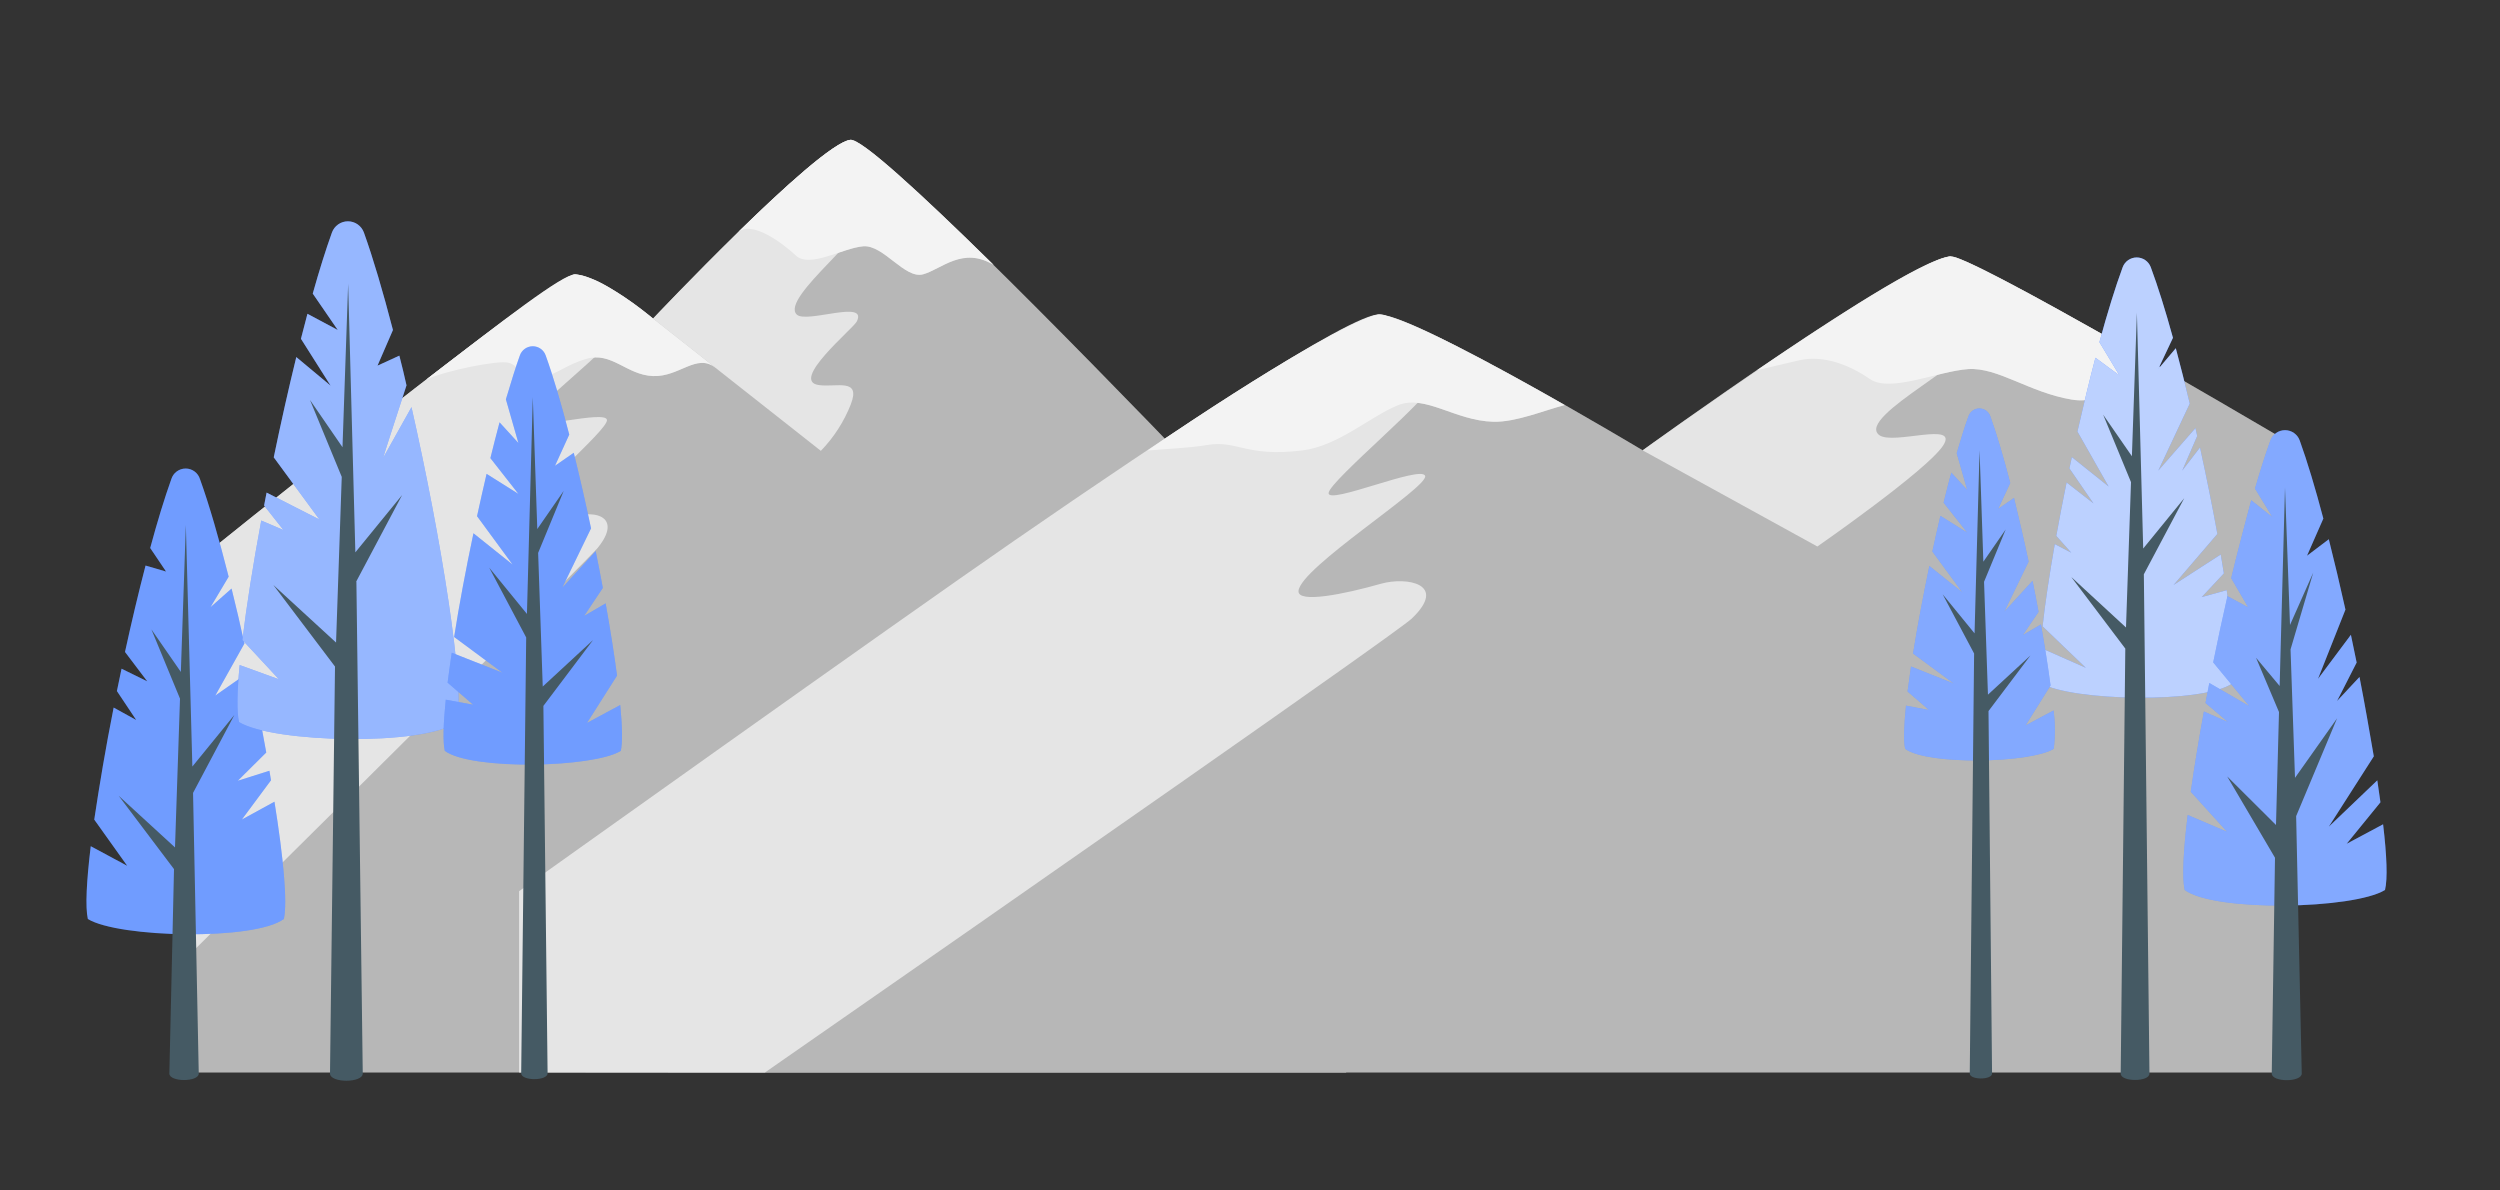 <svg width="500" height="238" viewBox="0 0 500 238" fill="none" xmlns="http://www.w3.org/2000/svg">
<rect x="0" y="0" width="500" height="238" fill="#333333" stroke="none"/>
<path d="M269.22 214.49V125.66C269.22 125.66 256.69 112.35 240.54 95.57C212.72 66.66 174.13 27.45 170.06 27.97C163.62 28.79 130.61 63.72 130.61 63.72C130.61 63.72 120.46 55.2 115.06 54.9C111.75 54.73 74.06 84.3 36.83 114.27V214.49H269.22Z" fill="#E5E5E5"/>
<path opacity="0.2" d="M269.22 214.49V125.66C269.22 125.66 256.69 112.35 240.54 95.57C212.72 66.66 174.13 27.45 170.06 27.97C163.62 28.79 130.61 63.72 130.61 63.72C130.61 63.72 120.46 55.2 115.06 54.9C111.75 54.73 74.06 84.3 36.83 114.27V214.49H269.22Z" fill="black"/>
<path d="M162.789 41.719C158.439 47.389 167.039 42.989 171.169 44.269C175.299 45.549 155.909 59.569 159.349 62.909C161.259 64.769 173.649 59.789 171.349 64.309C170.599 65.769 157.849 76.219 163.799 77.019C167.349 77.489 172.209 75.559 170.169 80.849C168.806 84.322 166.766 87.49 164.169 90.169L130.609 63.719C130.609 63.719 162.129 30.359 169.609 28.079L170.089 27.969C171.409 28.429 167.149 36.049 162.789 41.719Z" fill="#E5E5E5"/>
<path d="M115.28 103.329C110.22 105.199 103.67 106.929 103.8 104.619C104.06 100.409 121.8 85.979 121.39 83.959C120.98 81.939 105.73 86.309 105.91 84.049C106.09 81.789 122.83 69.149 122.34 67.319C121.85 65.489 109.87 68.219 111.14 65.469C112.31 62.929 117.89 55.999 115.72 54.989C115.5 54.989 115.27 54.909 115.06 54.899C111.76 54.729 74.06 84.299 36.83 114.279V191.999C75.89 153.299 117.93 111.559 119.51 109.609C124.63 103.329 118.8 101.999 115.28 103.329Z" fill="#E5E5E5"/>
<path d="M172.64 49.26C168.57 49.6 161.95 53.7 159.18 51.11C156.41 48.52 150.18 43.9 147.5 46.56C156.67 37.56 166.79 28.39 170.06 27.97C172.21 27.69 184 38.52 198.74 53C192.55 49.22 188.31 53.84 184.63 54.86C180.95 55.88 176.72 48.92 172.64 49.26Z" fill="#E5E5E5"/>
<path opacity="0.55" d="M172.64 49.26C168.57 49.6 161.95 53.7 159.18 51.11C156.41 48.52 150.18 43.9 147.5 46.56C156.67 37.56 166.79 28.39 170.06 27.97C172.21 27.69 184 38.52 198.74 53C192.55 49.22 188.31 53.84 184.63 54.86C180.95 55.88 176.72 48.92 172.64 49.26Z" fill="white"/>
<path d="M130.61 63.722L143.1 73.562C139.33 70.562 135.9 75.412 130.61 75.212C125.32 75.012 122.34 70.282 117.26 71.772C113.09 72.992 111.45 74.872 108.51 75.362C103.12 76.262 104.62 73.192 101.57 72.522C99.51 72.062 89.57 74.002 85.32 75.872C100.65 64.062 112.6 54.772 115.06 54.872C115.713 54.925 116.357 55.052 116.98 55.252C118.242 55.662 119.464 56.188 120.63 56.822L121.63 57.382C123.866 58.689 126.02 60.132 128.08 61.702C129.6 62.862 130.6 63.702 130.6 63.702L130.61 63.722Z" fill="#E5E5E5"/>
<path opacity="0.55" d="M130.61 63.722L143.1 73.562C139.33 70.562 135.9 75.412 130.61 75.212C125.32 75.012 122.34 70.282 117.26 71.772C113.09 72.992 111.45 74.872 108.51 75.362C103.12 76.262 104.62 73.192 101.57 72.522C99.51 72.062 89.57 74.002 85.32 75.872C100.65 64.062 112.6 54.772 115.06 54.872C115.713 54.925 116.357 55.052 116.98 55.252C118.242 55.662 119.464 56.188 120.63 56.822L121.63 57.382C123.866 58.689 126.02 60.132 128.08 61.702C129.6 62.862 130.6 63.702 130.6 63.702L130.61 63.722Z" fill="white"/>
<path d="M457.05 214.491V88.001C420.33 66.461 392.85 51.001 390.05 51.261C380.77 52.191 328.53 90.061 328.53 90.061C328.53 90.061 283.71 63.231 276 62.901C271.22 62.711 233.37 87.851 194.38 114.711C149.86 145.381 103.85 178.281 103.85 178.281V214.491H457.05Z" fill="#E5E5E5"/>
<path opacity="0.2" d="M457.05 214.491V88.001C420.33 66.461 392.85 51.001 390.05 51.261C380.77 52.191 328.53 90.061 328.53 90.061C328.53 90.061 283.71 63.231 276 62.901C271.22 62.711 233.37 87.851 194.38 114.711C149.86 145.381 103.85 178.281 103.85 178.281V214.491H457.05Z" fill="black"/>
<path d="M379.591 66.579C373.321 72.889 385.711 67.999 391.661 69.419C397.611 70.839 370.911 83.309 375.851 87.019C378.611 89.089 391.951 84.129 388.591 89.159C385.231 94.189 363.471 109.299 363.471 109.299L328.541 90.079C328.541 90.079 378.651 53.999 389.371 51.419L390.061 51.289C392.001 51.809 385.871 60.269 379.591 66.579Z" fill="#E5E5E5"/>
<path d="M153 214.489C204.86 178.439 279.5 126.419 282.32 123.739C289.69 116.739 281.32 115.319 276.23 116.739C268.92 118.819 259.5 120.739 259.7 118.189C260.07 113.489 285.7 97.449 285.03 95.189C284.36 92.929 265.45 101.099 265.72 98.589C265.99 96.079 287.09 78.719 286.38 76.669C285.67 74.619 270.62 79.739 272.45 76.669C274.12 73.869 279.85 64.309 276.94 63.019C276.611 62.943 276.277 62.893 275.94 62.869C270.18 62.629 233.63 86.869 202.94 108.079C179.32 124.369 103.82 178.239 103.82 178.239V214.449L153 214.489Z" fill="#E5E5E5"/>
<path d="M260.499 90.079C267.589 89.199 273.969 83.369 279.499 81.079C285.029 78.789 290.919 84.139 298.649 84.349C303.139 84.479 308.899 82.049 312.939 81.019C299.209 73.199 280.699 63.139 275.939 62.939C272.699 62.809 253.829 73.399 229.529 90.099C232.779 89.809 237.909 89.599 241.299 89.019C247.389 87.919 249.129 91.499 260.499 90.079Z" fill="#E5E5E5"/>
<path opacity="0.55" d="M260.499 90.079C267.589 89.199 273.969 83.369 279.499 81.079C285.029 78.789 290.919 84.139 298.649 84.349C303.139 84.479 308.899 82.049 312.939 81.019C299.209 73.199 280.699 63.139 275.939 62.939C272.699 62.809 253.829 73.399 229.529 90.099C232.779 89.809 237.909 89.599 241.299 89.019C247.389 87.919 249.129 91.499 260.499 90.079Z" fill="white"/>
<path d="M391.12 51.491C390.755 51.384 390.379 51.32 390 51.301C384.73 51.961 366.63 63.661 351.43 74.041C353.94 73.441 357.28 72.641 359.93 72.041C364.81 70.961 369.98 73.041 374.01 75.821C378.04 78.601 387.69 74.221 393.63 73.821C399.57 73.421 405.81 78.481 414.31 79.911C421.72 81.161 424.73 74.701 434.6 74.911C412 61.891 395.67 53.001 391.12 51.491Z" fill="#E5E5E5"/>
<path opacity="0.55" d="M391.12 51.491C390.755 51.384 390.379 51.32 390 51.301C384.73 51.961 366.63 63.661 351.43 74.041C353.94 73.441 357.28 72.641 359.93 72.041C364.81 70.961 369.98 73.041 374.01 75.821C378.04 78.601 387.69 74.221 393.63 73.821C399.57 73.421 405.81 78.481 414.31 79.911C421.72 81.161 424.73 74.701 434.6 74.911C412 61.891 395.67 53.001 391.12 51.491Z" fill="white"/>
<path d="M56.77 183.8C50.84 188.17 23.69 187.57 17.57 183.8C17.03 181.44 17.31 176.17 18.15 169.24L25.44 173.16L18.85 163.92C19.85 157.21 21.15 149.46 22.73 141.51L27.24 144L23.38 138.21C23.69 136.72 23.99 135.21 24.31 133.74L29.45 136.27L25 130.39C26.31 124.39 27.7 118.51 29.11 113.11L33.21 114.31L30.04 109.6C31.47 104.29 32.91 99.6 34.26 95.83C34.447 95.214 34.827 94.675 35.344 94.293C35.861 93.91 36.487 93.703 37.13 93.703C37.773 93.703 38.399 93.91 38.916 94.293C39.432 94.675 39.812 95.214 40 95.83C41.81 100.83 43.79 107.69 45.73 115.34L42.1 121.44L46.31 117.71C47.19 121.25 48.06 124.93 48.88 128.71L43.06 139.11L50.06 134.21C51.22 139.71 52.3 145.21 53.25 150.5L47.56 156.15L53.88 154.15C53.99 154.8 54.1 155.43 54.2 156.05L48.37 163.91L54.89 160.34C56.69 171.52 57.52 180.51 56.77 183.8Z" fill="#407BFF"/>
<path opacity="0.25" d="M56.77 183.8C50.84 188.17 23.69 187.57 17.57 183.8C17.03 181.44 17.31 176.17 18.15 169.24L25.44 173.16L18.85 163.92C19.85 157.21 21.15 149.46 22.73 141.51L27.24 144L23.38 138.21C23.69 136.72 23.99 135.21 24.31 133.74L29.45 136.27L25 130.39C26.31 124.39 27.7 118.51 29.11 113.11L33.21 114.31L30.04 109.6C31.47 104.29 32.91 99.6 34.26 95.83C34.447 95.214 34.827 94.675 35.344 94.293C35.861 93.91 36.487 93.703 37.13 93.703C37.773 93.703 38.399 93.91 38.916 94.293C39.432 94.675 39.812 95.214 40 95.83C41.81 100.83 43.79 107.69 45.73 115.34L42.1 121.44L46.31 117.71C47.19 121.25 48.06 124.93 48.88 128.71L43.06 139.11L50.06 134.21C51.22 139.71 52.3 145.21 53.25 150.5L47.56 156.15L53.88 154.15C53.99 154.8 54.1 155.43 54.2 156.05L48.37 163.91L54.89 160.34C56.69 171.52 57.52 180.51 56.77 183.8Z" fill="white"/>
<path d="M38.611 158.58L46.87 143L38.471 153.31L37.17 105L36.17 134.39L30.28 125.88L36.001 139.73L35.001 169.49L23.73 159.15L34.8 173.82L33.87 214.7C33.87 216.44 39.751 216.44 39.751 214.7L38.611 158.58Z" fill="#455A64"/>
<path d="M91.439 144.409C84.839 149.279 54.629 148.599 47.809 144.409C47.339 142.409 47.419 138.339 47.929 133.009L55.769 135.849L48.479 127.999C49.309 121.149 50.619 112.859 52.249 104.109L56.679 105.999L52.819 101.109C52.979 100.249 53.159 99.389 53.319 98.519L63.869 103.889L54.749 91.469C56.159 84.639 57.689 77.809 59.259 71.409L66.119 77.129L60.189 67.759C60.619 66.039 61.059 64.369 61.489 62.759L67.549 65.999L62.549 58.719C63.859 54.059 65.159 49.909 66.389 46.499C66.628 45.843 67.063 45.277 67.634 44.877C68.206 44.476 68.887 44.262 69.584 44.262C70.282 44.262 70.963 44.476 71.535 44.877C72.106 45.277 72.541 45.843 72.779 46.499C74.619 51.609 76.609 58.379 78.589 65.999C76.869 69.999 75.499 73.129 75.499 73.129L79.869 71.129C80.359 73.069 80.869 75.059 81.299 77.069C79.229 83.419 76.639 91.379 76.639 91.549C76.779 91.299 79.829 85.829 82.299 81.429C88.289 107.829 92.999 137.459 91.439 144.409Z" fill="#407BFF"/>
<path opacity="0.45" d="M91.439 144.409C84.839 149.279 54.629 148.599 47.809 144.409C47.339 142.409 47.419 138.339 47.929 133.009L55.769 135.849L48.479 127.999C49.309 121.149 50.619 112.859 52.249 104.109L56.679 105.999L52.819 101.109C52.979 100.249 53.159 99.389 53.319 98.519L63.869 103.889L54.749 91.469C56.159 84.639 57.689 77.809 59.259 71.409L66.119 77.129L60.189 67.759C60.619 66.039 61.059 64.369 61.489 62.759L67.549 65.999L62.549 58.719C63.859 54.059 65.159 49.909 66.389 46.499C66.628 45.843 67.063 45.277 67.634 44.877C68.206 44.476 68.887 44.262 69.584 44.262C70.282 44.262 70.963 44.476 71.535 44.877C72.106 45.277 72.541 45.843 72.779 46.499C74.619 51.609 76.609 58.379 78.589 65.999C76.869 69.999 75.499 73.129 75.499 73.129L79.869 71.129C80.359 73.069 80.869 75.059 81.299 77.069C79.229 83.419 76.639 91.379 76.639 91.549C76.779 91.299 79.829 85.829 82.299 81.429C88.289 107.829 92.999 137.459 91.439 144.409Z" fill="white"/>
<path d="M71.23 116.338L80.43 98.998L71.07 110.468L69.63 56.738L68.5 89.448L62 79.998L68.35 95.378L67.21 128.508L54.67 116.998L67 133.308L66 214.698C66 216.628 72.55 216.628 72.55 214.698L71.28 116.338H71.23Z" fill="#455A64"/>
<path d="M446.52 136.648C440.73 140.788 414.22 140.218 408.24 136.648C407.898 134.303 407.857 131.924 408.12 129.568L417.17 133.568L408.52 125.268C409.03 120.608 409.88 114.958 410.96 108.828L414.26 110.548L411.26 107.178C411.88 103.728 412.57 100.178 413.32 96.498L418.7 100.688L413.89 93.688L414.37 91.428L421.73 97.308L415.49 86.308C416.65 81.218 417.86 76.218 419.08 71.548L423.88 75.078C423.77 74.878 421.88 71.718 419.88 68.428C421.47 62.598 423.06 57.428 424.54 53.428C424.756 52.859 425.14 52.369 425.641 52.023C426.142 51.677 426.736 51.492 427.345 51.492C427.954 51.492 428.548 51.677 429.049 52.023C429.55 52.369 429.934 52.859 430.15 53.428C431.56 57.218 433.08 62.068 434.59 67.558L431.65 73.798L435.16 69.648C436.1 73.158 437.04 76.888 437.95 80.718L431.65 94.128L439.09 85.618C439.21 86.148 439.33 86.678 439.44 87.208L436.44 94.128L440 89.498C441.28 95.348 442.46 101.228 443.47 106.788L434.71 116.998L444.15 110.898C444.37 112.178 444.57 113.448 444.77 114.678L440.34 119.418L445.34 118.038C446.61 126.928 447.17 133.898 446.52 136.648Z" fill="#407BFF"/>
<path opacity="0.65" d="M446.52 136.648C440.73 140.788 414.22 140.218 408.24 136.648C407.898 134.303 407.857 131.924 408.12 129.568L417.17 133.568L408.52 125.268C409.03 120.608 409.88 114.958 410.96 108.828L414.26 110.548L411.26 107.178C411.88 103.728 412.57 100.178 413.32 96.498L418.7 100.688L413.89 93.688L414.37 91.428L421.73 97.308L415.49 86.308C416.65 81.218 417.86 76.218 419.08 71.548L423.88 75.078C423.77 74.878 421.88 71.718 419.88 68.428C421.47 62.598 423.06 57.428 424.54 53.428C424.756 52.859 425.14 52.369 425.641 52.023C426.142 51.677 426.736 51.492 427.345 51.492C427.954 51.492 428.548 51.677 429.049 52.023C429.55 52.369 429.934 52.859 430.15 53.428C431.56 57.218 433.08 62.068 434.59 67.558L431.65 73.798L435.16 69.648C436.1 73.158 437.04 76.888 437.95 80.718L431.65 94.128L439.09 85.618C439.21 86.148 439.33 86.678 439.44 87.208L436.44 94.128L440 89.498C441.28 95.348 442.46 101.228 443.47 106.788L434.71 116.998L444.15 110.898C444.37 112.178 444.57 113.448 444.77 114.678L440.34 119.418L445.34 118.038C446.61 126.928 447.17 133.898 446.52 136.648Z" fill="white"/>
<path d="M428.78 114.837L436.85 99.637L428.64 109.707L427.38 62.547L426.38 91.247L420.63 82.937L426.2 96.427L425.2 125.497L414.25 115.397L425.06 129.717L424.14 214.717C424.14 216.417 429.89 216.417 429.89 214.717L428.77 114.857L428.78 114.837Z" fill="#455A64"/>
<path d="M476.999 177.999C470.749 181.849 442.999 182.459 436.939 177.999C436.389 175.579 436.669 170.139 437.539 162.999L445.399 166.349L438.149 158.349C438.849 153.459 439.739 147.999 440.779 142.299L445.589 144.409L441.099 140.599C441.349 139.279 441.599 137.949 441.859 136.599L449.859 141.229L442.639 132.479C443.539 128.049 444.489 123.589 445.489 119.229L449.629 121.459L446.239 115.629C447.239 111.379 449.239 103.779 450.239 100.049L454.459 103.399L450.999 97.709C452.049 94.079 453.089 90.819 454.079 88.079C454.299 87.479 454.698 86.96 455.222 86.594C455.746 86.228 456.37 86.031 457.009 86.031C457.648 86.031 458.272 86.228 458.796 86.594C459.32 86.96 459.719 87.479 459.939 88.079C461.449 92.259 463.069 97.639 464.669 103.709L461.399 111.149L465.759 107.849C466.889 112.329 468.009 117.069 469.089 121.919L463.599 135.769L470.179 126.959C470.566 128.812 470.949 130.662 471.329 132.509L467.409 140.199L471.899 135.389C472.969 140.869 473.899 146.249 474.759 151.269L465.759 165.339L475.459 156.069C475.689 157.579 475.899 159.069 476.089 160.459L469.329 168.759L476.619 164.859C477.359 171.089 477.549 175.779 476.999 177.999Z" fill="#407BFF"/>
<path opacity="0.35" d="M476.999 177.999C470.749 181.849 442.999 182.459 436.939 177.999C436.389 175.579 436.669 170.139 437.539 162.999L445.399 166.349L438.149 158.349C438.849 153.459 439.739 147.999 440.779 142.299L445.589 144.409L441.099 140.599C441.349 139.279 441.599 137.949 441.859 136.599L449.859 141.229L442.639 132.479C443.539 128.049 444.489 123.589 445.489 119.229L449.629 121.459L446.239 115.629C447.239 111.379 449.239 103.779 450.239 100.049L454.459 103.399L450.999 97.709C452.049 94.079 453.089 90.819 454.079 88.079C454.299 87.479 454.698 86.96 455.222 86.594C455.746 86.228 456.37 86.031 457.009 86.031C457.648 86.031 458.272 86.228 458.796 86.594C459.32 86.96 459.719 87.479 459.939 88.079C461.449 92.259 463.069 97.639 464.669 103.709L461.399 111.149L465.759 107.849C466.889 112.329 468.009 117.069 469.089 121.919L463.599 135.769L470.179 126.959C470.566 128.812 470.949 130.662 471.329 132.509L467.409 140.199L471.899 135.389C472.969 140.869 473.899 146.249 474.759 151.269L465.759 165.339L475.459 156.069C475.689 157.579 475.899 159.069 476.089 160.459L469.329 168.759L476.619 164.859C477.359 171.089 477.549 175.779 476.999 177.999Z" fill="white"/>
<path d="M467.419 143.658L458.999 155.568L458.109 129.878L462.649 114.518L457.999 124.998L456.999 97.488L455.929 137.198L451.209 131.558L455.799 142.408L455.199 164.998L445.439 155.288L454.999 171.548L454.349 214.698C454.349 216.478 460.349 216.478 460.349 214.698L459.229 163.228L467.419 143.658Z" fill="#455A64"/>
<path d="M410.751 149.769C406.111 152.639 385.521 153.089 381.031 149.769C380.691 148.269 380.781 145.199 381.201 141.129L385.801 142.009L381.511 138.299C381.711 136.713 381.941 135.046 382.201 133.299L390.751 136.709L382.611 130.709C383.481 125.269 384.611 119.229 385.871 113.199L392.471 118.479L386.471 110.309C386.991 107.899 387.531 105.499 388.081 103.169L393.451 106.529L388.721 100.529C389.241 98.439 389.721 96.419 390.271 94.529L393.451 98.009L391.341 90.639C392.151 87.839 392.941 85.319 393.701 83.219C393.861 82.771 394.156 82.383 394.545 82.109C394.935 81.835 395.399 81.688 395.876 81.688C396.352 81.688 396.816 81.835 397.206 82.109C397.595 82.383 397.89 82.771 398.051 83.219C399.321 86.719 400.691 91.359 402.051 96.589L399.641 101.769L402.801 99.579C403.801 103.649 404.801 107.969 405.721 112.329L400.871 122.329L406.511 116.159C406.931 118.249 407.341 120.339 407.711 122.379L404.571 126.999L408.191 124.889C408.971 129.279 409.631 133.439 410.111 137.089L405.111 145.089L410.711 142.089C411.049 144.637 411.063 147.218 410.751 149.769Z" fill="#407BFF"/>
<path opacity="0.35" d="M410.751 149.769C406.111 152.639 385.521 153.089 381.031 149.769C380.691 148.269 380.781 145.199 381.201 141.129L385.801 142.009L381.511 138.299C381.711 136.713 381.941 135.046 382.201 133.299L390.751 136.709L382.611 130.709C383.481 125.269 384.611 119.229 385.871 113.199L392.471 118.479L386.471 110.309C386.991 107.899 387.531 105.499 388.081 103.169L393.451 106.529L388.721 100.529C389.241 98.439 389.721 96.419 390.271 94.529L393.451 98.009L391.341 90.639C392.151 87.839 392.941 85.319 393.701 83.219C393.861 82.771 394.156 82.383 394.545 82.109C394.935 81.835 395.399 81.688 395.876 81.688C396.352 81.688 396.816 81.835 397.206 82.109C397.595 82.383 397.89 82.771 398.051 83.219C399.321 86.719 400.691 91.359 402.051 96.589L399.641 101.769L402.801 99.579C403.801 103.649 404.801 107.969 405.721 112.329L400.871 122.329L406.511 116.159C406.931 118.249 407.341 120.339 407.711 122.379L404.571 126.999L408.191 124.889C408.971 129.279 409.631 133.439 410.111 137.089L405.111 145.089L410.711 142.089C411.049 144.637 411.063 147.218 410.751 149.769Z" fill="white"/>
<path d="M394.801 130.661L388.531 118.861L394.911 126.671L395.911 90.051L396.671 112.341L401.141 105.891L396.811 116.361L397.591 138.931L406.091 131.091L397.701 142.211L398.411 214.701C398.411 216.021 393.951 216.021 393.951 214.701L394.821 130.701L394.801 130.661Z" fill="#455A64"/>
<path d="M124.159 150.177C118.669 153.567 94.279 154.097 88.959 150.177C88.549 148.397 88.659 144.757 89.149 139.937L94.609 140.937L89.519 136.537C89.759 134.667 90.029 132.667 90.349 130.537L100.469 134.537L90.829 127.397C91.829 120.967 93.189 113.797 94.689 106.657L102.509 112.907L95.409 103.237C96.029 100.387 96.669 97.547 97.319 94.777L103.679 98.777L98.079 91.627C98.689 89.157 99.299 86.757 99.909 84.467L103.679 88.597L101.179 79.867C102.179 76.537 103.079 73.557 103.979 71.077C104.167 70.544 104.515 70.082 104.976 69.756C105.437 69.429 105.989 69.254 106.554 69.254C107.119 69.254 107.67 69.429 108.131 69.756C108.593 70.082 108.941 70.544 109.129 71.077C110.629 75.217 112.249 80.717 113.849 86.917L110.999 93.157L114.749 90.557C115.949 95.387 117.119 100.507 118.209 105.667L112.459 117.527L119.139 110.217C119.639 112.697 120.139 115.217 120.569 117.587L116.849 123.167L121.129 120.667C122.059 125.867 122.839 130.797 123.409 135.117L117.409 144.577L124.049 140.997C124.469 145.297 124.529 148.527 124.159 150.177Z" fill="#407BFF"/>
<path opacity="0.25" d="M124.159 150.177C118.669 153.567 94.279 154.097 88.959 150.177C88.549 148.397 88.659 144.757 89.149 139.937L94.609 140.937L89.519 136.537C89.759 134.667 90.029 132.667 90.349 130.537L100.469 134.537L90.829 127.397C91.829 120.967 93.189 113.797 94.689 106.657L102.509 112.907L95.409 103.237C96.029 100.387 96.669 97.547 97.319 94.777L103.679 98.777L98.079 91.627C98.689 89.157 99.299 86.757 99.909 84.467L103.679 88.597L101.179 79.867C102.179 76.537 103.079 73.557 103.979 71.077C104.167 70.544 104.515 70.082 104.976 69.756C105.437 69.429 105.989 69.254 106.554 69.254C107.119 69.254 107.67 69.429 108.131 69.756C108.593 70.082 108.941 70.544 109.129 71.077C110.629 75.217 112.249 80.717 113.849 86.917L110.999 93.157L114.749 90.557C115.949 95.387 117.119 100.507 118.209 105.667L112.459 117.527L119.139 110.217C119.639 112.697 120.139 115.217 120.569 117.587L116.849 123.167L121.129 120.667C122.059 125.867 122.839 130.797 123.409 135.117L117.409 144.577L124.049 140.997C124.469 145.297 124.529 148.527 124.159 150.177Z" fill="white"/>
<path d="M105.258 127.528L97.838 113.528L105.388 122.788L106.558 79.418L107.458 105.808L112.748 98.168L107.628 110.578L108.548 137.308L118.618 127.998L108.678 141.178L109.518 214.658C109.518 216.218 104.238 216.218 104.238 214.658L105.238 127.488L105.258 127.528Z" fill="#455A64"/>
</svg>
